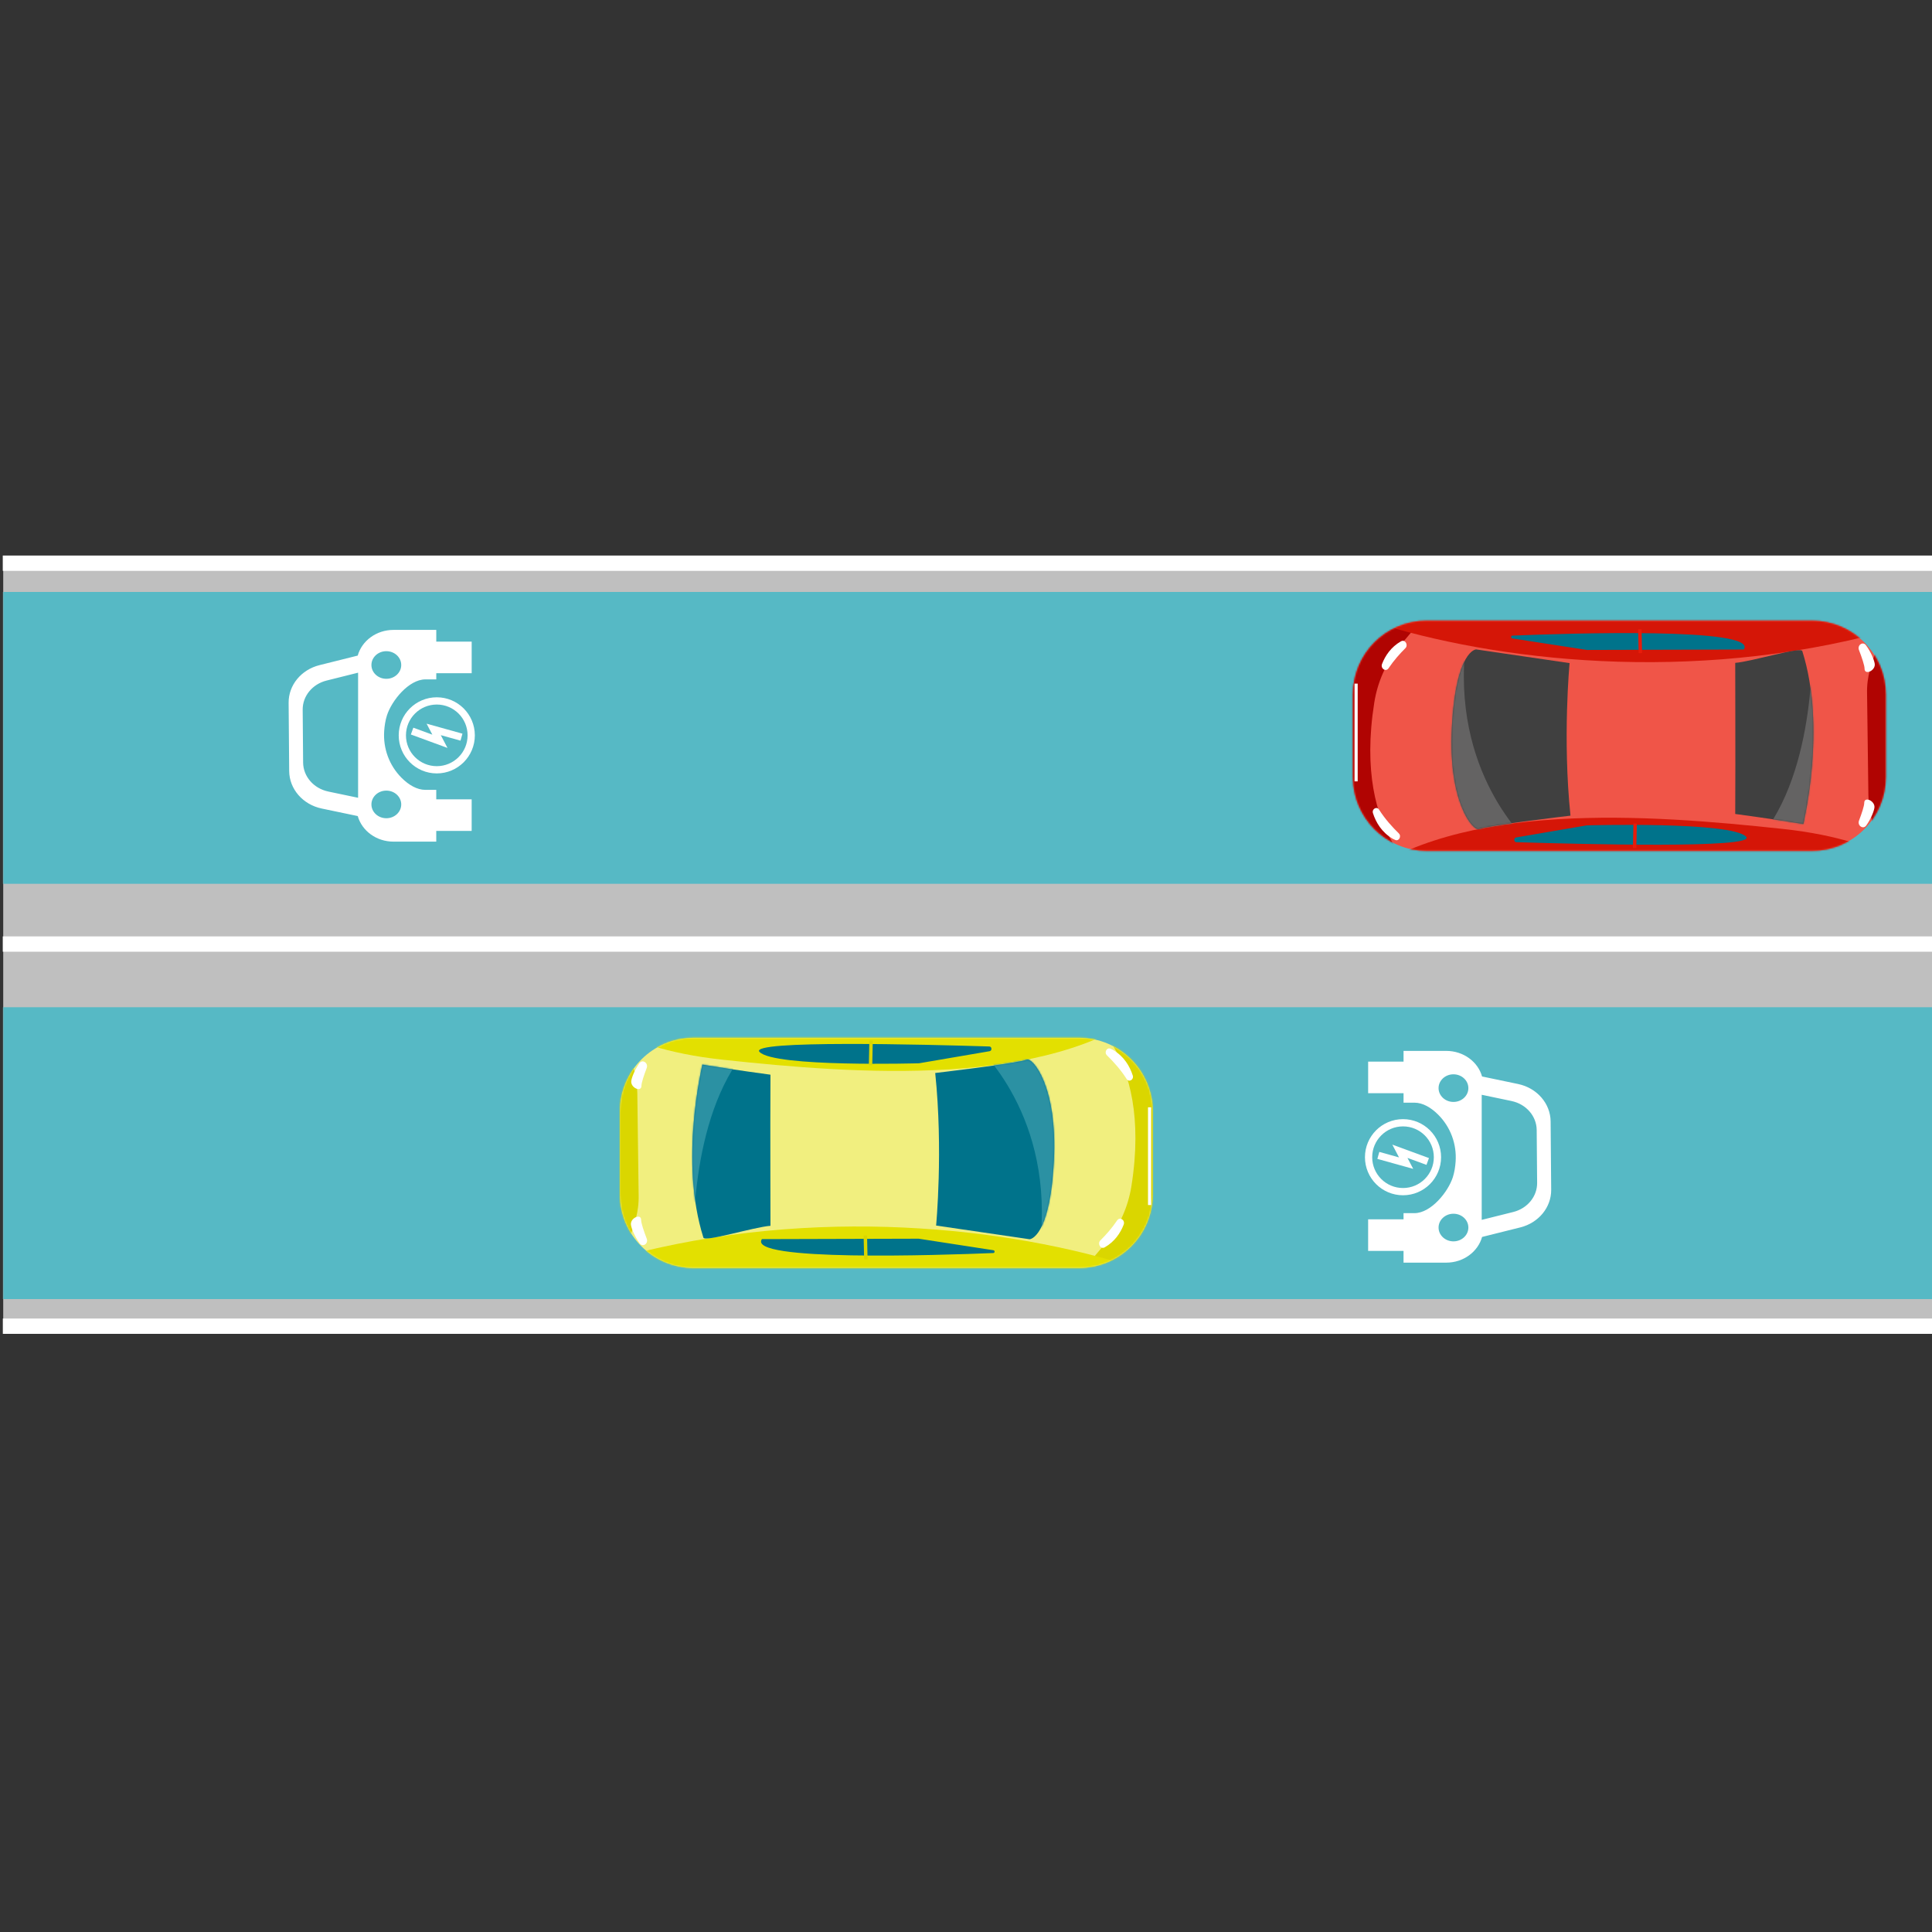 <svg width="1200" height="1200" viewBox="0 0 1200 1200" fill="none" xmlns="http://www.w3.org/2000/svg">
<rect x="0" y="0" width="1200" height="1200" fill="#333333" stroke="none"/>
<g clip-path="url(#clip0_2429_3857)">
<path d="M1202.07 347.35H2V828.2H1202.07V347.35Z" fill="#BFBFBF"/>
<mask id="mask0_2429_3857" style="mask-type:luminance" maskUnits="userSpaceOnUse" x="2" y="347" width="1201" height="482">
<path d="M1202.07 347.35H2V828.2H1202.07V347.35Z" fill="white"/>
</mask>
<g mask="url(#mask0_2429_3857)">
<path d="M1220.8 625.609H-20.869V806.879H1220.8V625.609Z" fill="#56B9C5"/>
<path d="M1224.93 367.67H-16.738V548.94H1224.93V367.67Z" fill="#56B9C5"/>
</g>
<path d="M1.721 349.811H1201.02" stroke="white" stroke-width="9.51" stroke-miterlimit="10"/>
<path d="M1.721 586.369H1201.02" stroke="white" stroke-width="9.51" stroke-miterlimit="10"/>
<path d="M1.76 823.719H1201.06" stroke="white" stroke-width="9.51" stroke-miterlimit="10"/>
<path d="M716.01 741.789V690.369C716.01 665.097 695.522 644.609 670.25 644.609H430.77C405.497 644.609 385.01 665.097 385.01 690.369V741.789C385.01 767.062 405.497 787.549 430.77 787.549H670.25C695.522 787.549 716.01 767.062 716.01 741.789Z" fill="#F1EF7F"/>
<mask id="mask1_2429_3857" style="mask-type:luminance" maskUnits="userSpaceOnUse" x="385" y="644" width="332" height="144">
<path d="M716.01 741.789V690.369C716.01 665.097 695.522 644.609 670.25 644.609H430.77C405.497 644.609 385.01 665.097 385.01 690.369V741.789C385.01 767.062 405.497 787.549 430.77 787.549H670.25C695.522 787.549 716.01 767.062 716.01 741.789Z" fill="white"/>
</mask>
<g mask="url(#mask1_2429_3857)">
<path d="M361.209 624.689C361.209 624.689 378.959 650.699 449.099 658.229C532.419 667.169 649.979 676.119 715.039 625.809C780.099 575.499 628.159 571.369 628.159 571.369L361.209 624.689Z" fill="#E3E000"/>
<path d="M669.84 626.908C669.84 626.908 716.3 650.948 702.76 736.628C700.74 749.418 695.46 761.298 687.64 770.908C665.17 798.568 653.93 806.938 653.93 806.938L735.44 778.048L743.39 635.808L669.83 626.918L669.84 626.908Z" fill="#DAD600"/>
<path d="M711.298 789.338C637.398 764.198 517.668 748.148 397.008 777.858C322.828 796.128 479.098 846.008 479.098 846.008" fill="#E3E000"/>
<path d="M379.439 632.199L388.339 650.709C392.879 660.159 395.509 666.769 395.849 678.949L396.669 742.019C396.979 753.139 393.849 760.989 390.489 770.559L383.769 782.819L379.439 632.189V632.199Z" fill="#DAD600"/>
</g>
<path d="M580.869 666.459C580.869 666.459 631.729 660.529 637.849 658.139C641.219 656.819 656.969 674.289 654.579 721.099C652.119 769.219 639.529 769.719 639.529 769.719L581.439 761.209C581.439 761.209 585.879 714.399 580.879 666.459H580.869Z" fill="#00738B"/>
<mask id="mask2_2429_3857" style="mask-type:luminance" maskUnits="userSpaceOnUse" x="580" y="658" width="75" height="112">
<path d="M580.869 666.459C580.869 666.459 631.729 660.529 637.849 658.139C641.219 656.819 656.969 674.289 654.579 721.099C652.119 769.219 639.529 769.719 639.529 769.719L581.439 761.209C581.439 761.209 585.879 714.399 580.879 666.459H580.869Z" fill="white"/>
</mask>
<g mask="url(#mask2_2429_3857)">
<path d="M639.769 636.729L602.299 645.389C602.299 645.389 649.959 683.569 646.989 759.789C644.549 822.559 688.529 778.539 688.529 778.539L639.769 636.719V636.729Z" fill="#2B91A3"/>
</g>
<path d="M478.54 667.51C478.54 667.51 455.23 664.4 436.22 661.24C436.22 662 421.72 720.93 436.9 768.72C437.81 771.57 468.2 762.16 478.55 761.36C478.6 761.37 478.34 703.02 478.55 667.5L478.54 667.51Z" fill="#00738B"/>
<mask id="mask3_2429_3857" style="mask-type:luminance" maskUnits="userSpaceOnUse" x="429" y="661" width="50" height="109">
<path d="M478.54 667.51C478.54 667.51 455.23 664.4 436.22 661.24C436.22 662 421.72 720.93 436.9 768.72C437.81 771.57 468.2 762.16 478.55 761.36C478.6 761.37 478.34 703.02 478.55 667.5L478.54 667.51Z" fill="white"/>
</mask>
<g mask="url(#mask3_2429_3857)">
<path d="M393.439 775.721L430.929 784.271C430.929 784.271 425.909 707.221 457.499 660.281C491.279 610.081 398.629 623.901 398.629 623.901L393.439 775.721Z" fill="#2B91A3"/>
</g>
<path d="M614.67 652.92L570.81 660.42C570.81 660.42 480.5 663.01 471.72 653.32C465.03 645.94 574.41 648.73 614.52 649.99C616.13 650.04 616.26 652.65 614.67 652.92Z" fill="#00738B"/>
<path d="M570.531 769.369L617.071 776.549C618.011 776.699 617.951 778.239 617.001 778.279C583.161 779.669 463.721 783.609 473.231 769.649L570.531 769.379V769.369Z" fill="#00738B"/>
<path d="M687.51 655.45C691.3 659.13 696.02 664.27 699.77 670.18C701.21 672.45 704.41 670.62 703.57 668C701.74 662.3 698.15 656.09 691.27 652.1C691.21 652.06 691.14 652.03 691.08 652C690.61 651.77 690.16 651.56 689.72 651.37C687.45 650.38 685.68 653.66 687.52 655.44L687.51 655.45Z" fill="white"/>
<path d="M683.49 770.41C686.78 767.14 690.61 762.88 693.86 758.04C695.55 755.53 699.04 757.81 697.92 760.69C695.92 765.85 692.37 771.18 686.2 774.72C686.12 774.76 686.05 774.8 685.97 774.83C683.5 776.02 681.47 772.4 683.48 770.4L683.49 770.41Z" fill="white"/>
<path d="M397.159 660.369C399.059 657.679 402.859 660.249 401.659 663.409C399.959 667.889 398.419 672.47 398.419 674.4C398.419 678.71 391.399 675.58 392.109 671.26C392.499 668.87 394.279 664.449 397.159 660.369Z" fill="white"/>
<path d="M397.36 772.32C399.25 774.88 402.87 772.419 401.7 769.359C399.9 764.679 398.22 759.749 398.22 757.739C398.22 753.429 391.2 756.56 391.91 760.88C392.32 763.37 394.25 768.1 397.36 772.32Z" fill="white"/>
<path d="M714.999 687.76H713.049V748.47H714.999V687.76Z" fill="white"/>
<path d="M540.719 661.579L541.039 646.359" stroke="#DAD600" stroke-width="2.13" stroke-miterlimit="10"/>
<path d="M537.8 782.249L537.48 767.389" stroke="#DAD600" stroke-width="2.13" stroke-miterlimit="10"/>
<path d="M920.56 768.29L944.299 762.36C955.679 759.52 963.559 749.92 963.469 738.98L963.12 696.55C963.02 685.39 954.649 675.76 942.919 673.3L920.539 668.62C917.959 659.48 908.99 652.73 898.31 652.73H871.77V659.391H849.78V679H871.77V684.891H878.53C883.68 684.891 888.84 687.901 893.27 692.331C901.09 700.141 904.82 710.73 904.12 721.37C903.91 724.57 903.41 727.981 902.4 731.141C899.47 740.311 888.83 753.51 878.52 753.51H871.76V757.36H849.77V776.97H871.76V784.25H898.299C908.999 784.25 917.989 777.47 920.549 768.29H920.56ZM938.84 683.87C947.92 685.77 954.389 693.23 954.469 701.86L954.74 734.701C954.81 743.151 948.719 750.59 939.909 752.79L921.299 757.44L920.32 757.68V679.99L921.299 680.19L938.84 683.86V683.87ZM893.52 675.85C893.52 671.11 897.66 667.271 902.77 667.271C907.89 667.271 912.03 671.12 912.03 675.85C912.03 680.59 907.89 684.43 902.77 684.43C897.66 684.43 893.52 680.58 893.52 675.85ZM893.52 762.451C893.52 757.711 897.66 753.87 902.77 753.87C907.89 753.87 912.03 757.711 912.03 762.451C912.03 767.191 907.89 771.031 902.77 771.031C897.65 771.031 893.52 767.191 893.52 762.451Z" fill="white"/>
<path d="M886.779 721.41L869.499 715.07L873.369 722.45L856.109 717.64" stroke="white" stroke-width="4.5" stroke-miterlimit="10"/>
<path d="M871.439 740.151C883.252 740.151 892.829 730.574 892.829 718.761C892.829 706.948 883.252 697.371 871.439 697.371C859.625 697.371 850.049 706.948 850.049 718.761C850.049 730.574 859.625 740.151 871.439 740.151Z" stroke="white" stroke-width="4.5" stroke-miterlimit="10"/>
<path d="M222.18 407.2L198.44 413.13C187.06 415.97 179.18 425.57 179.27 436.51L179.62 478.94C179.72 490.1 188.09 499.73 199.82 502.19L222.2 506.87C224.78 516.01 233.75 522.76 244.43 522.76H270.97V516.1H292.96V496.49H270.97V490.6H264.21C259.06 490.6 253.9 487.59 249.47 483.16C241.65 475.35 237.92 464.76 238.62 454.12C238.83 450.92 239.33 447.51 240.34 444.35C243.27 435.18 253.91 421.98 264.22 421.98H270.98V418.13H292.97V398.52H270.98V391.24H244.44C233.74 391.24 224.75 398.02 222.19 407.2H222.18ZM203.9 491.63C194.82 489.73 188.35 482.27 188.27 473.64L188 440.8C187.93 432.35 194.02 424.91 202.83 422.71L221.44 418.06L222.42 417.82V495.51L221.44 495.31L203.9 491.64V491.63ZM249.21 499.64C249.21 504.38 245.07 508.22 239.96 508.22C234.84 508.22 230.7 504.37 230.7 499.64C230.7 494.9 234.84 491.06 239.96 491.06C245.07 491.06 249.21 494.91 249.21 499.64ZM249.21 413.04C249.21 417.78 245.07 421.62 239.96 421.62C234.84 421.62 230.7 417.78 230.7 413.04C230.7 408.3 234.84 404.46 239.96 404.46C245.07 404.46 249.21 408.3 249.21 413.04Z" fill="white"/>
<path d="M255.961 454.091L273.241 460.431L269.371 453.051L286.631 457.861" stroke="white" stroke-width="4.5" stroke-miterlimit="10"/>
<path d="M271.29 478.13C283.104 478.13 292.68 468.553 292.68 456.74C292.68 444.926 283.104 435.35 271.29 435.35C259.477 435.35 249.9 444.926 249.9 456.74C249.9 468.553 259.477 478.13 271.29 478.13Z" stroke="white" stroke-width="4.5" stroke-miterlimit="10"/>
<path d="M840.32 431.289V482.709C840.32 507.981 860.808 528.469 886.08 528.469H1125.56C1150.83 528.469 1171.32 507.981 1171.32 482.709V431.289C1171.32 406.016 1150.83 385.529 1125.56 385.529H886.08C860.808 385.529 840.32 406.016 840.32 431.289Z" fill="#F05548"/>
<mask id="mask4_2429_3857" style="mask-type:luminance" maskUnits="userSpaceOnUse" x="840" y="385" width="332" height="144">
<path d="M840.32 431.289V482.709C840.32 507.981 860.808 528.469 886.08 528.469H1125.56C1150.83 528.469 1171.32 507.981 1171.32 482.709V431.289C1171.32 406.016 1150.83 385.529 1125.56 385.529H886.08C860.808 385.529 840.32 406.016 840.32 431.289Z" fill="white"/>
</mask>
<g mask="url(#mask4_2429_3857)">
<path d="M1195.13 548.391C1195.13 548.391 1177.38 522.381 1107.24 514.851C1023.92 505.911 906.361 496.961 841.301 547.271C776.241 597.581 928.181 601.711 928.181 601.711L1195.13 548.391Z" fill="#D51607"/>
<path d="M886.501 546.171C886.501 546.171 840.041 522.131 853.581 436.451C855.601 423.661 860.881 411.781 868.701 402.171C891.171 374.511 902.411 366.141 902.411 366.141L820.901 395.031L812.951 537.271L886.511 546.161L886.501 546.171Z" fill="#B00402"/>
<path d="M845.041 383.74C918.941 408.88 1038.67 424.93 1159.33 395.22C1233.51 376.95 1077.24 327.07 1077.24 327.07" fill="#D51607"/>
<path d="M1176.9 540.88L1168 522.37C1163.46 512.92 1160.83 506.31 1160.49 494.13L1159.67 431.06C1159.36 419.94 1162.49 412.09 1165.85 402.52L1172.57 390.26L1176.9 540.89V540.88Z" fill="#B00402"/>
</g>
<path d="M975.469 506.619C975.469 506.619 924.609 512.549 918.489 514.939C915.119 516.259 899.369 498.789 901.759 451.979C904.219 403.859 916.809 403.359 916.809 403.359L974.899 411.869C974.899 411.869 970.459 458.679 975.459 506.619H975.469Z" fill="#404040"/>
<mask id="mask5_2429_3857" style="mask-type:luminance" maskUnits="userSpaceOnUse" x="901" y="403" width="75" height="113">
<path d="M975.469 506.619C975.469 506.619 924.609 512.549 918.489 514.939C915.119 516.259 899.369 498.789 901.759 451.979C904.219 403.859 916.809 403.359 916.809 403.359L974.899 411.869C974.899 411.869 970.459 458.679 975.459 506.619H975.469Z" fill="white"/>
</mask>
<g mask="url(#mask5_2429_3857)">
<path d="M916.569 536.349L954.039 527.689C954.039 527.689 906.379 489.509 909.349 413.289C911.789 350.519 867.809 394.539 867.809 394.539L916.569 536.359V536.349Z" fill="#646363"/>
</g>
<path d="M1077.79 505.57C1077.79 505.57 1101.1 508.68 1120.11 511.84C1120.11 511.08 1134.61 452.15 1119.43 404.36C1118.52 401.51 1088.13 410.92 1077.78 411.72C1077.73 411.71 1077.99 470.06 1077.78 505.58L1077.79 505.57Z" fill="#404040"/>
<mask id="mask6_2429_3857" style="mask-type:luminance" maskUnits="userSpaceOnUse" x="1077" y="403" width="50" height="109">
<path d="M1077.79 505.57C1077.79 505.57 1101.1 508.68 1120.11 511.84C1120.11 511.08 1134.61 452.15 1119.43 404.36C1118.52 401.51 1088.13 410.92 1077.78 411.72C1077.73 411.71 1077.99 470.06 1077.78 505.58L1077.79 505.57Z" fill="white"/>
</mask>
<g mask="url(#mask6_2429_3857)">
<path d="M1162.89 397.361L1125.4 388.811C1125.4 388.811 1130.42 465.861 1098.83 512.801C1065.05 563.001 1157.7 549.181 1157.7 549.181L1162.89 397.361Z" fill="#646363"/>
</g>
<path d="M941.66 520.16L985.521 512.66C985.521 512.66 1075.83 510.07 1084.61 519.76C1091.3 527.14 981.921 524.35 941.811 523.09C940.201 523.04 940.07 520.43 941.66 520.16Z" fill="#00738B"/>
<path d="M985.81 403.709L939.27 396.529C938.33 396.379 938.39 394.839 939.34 394.799C973.18 393.409 1092.62 389.469 1083.11 403.429L985.81 403.699V403.709Z" fill="#00738B"/>
<path d="M868.831 517.629C865.041 513.949 860.321 508.809 856.571 502.899C855.131 500.629 851.931 502.459 852.771 505.079C854.601 510.779 858.191 516.989 865.071 520.979C865.131 521.019 865.201 521.049 865.261 521.079C865.731 521.309 866.181 521.519 866.621 521.709C868.891 522.699 870.661 519.419 868.821 517.639L868.831 517.629Z" fill="white"/>
<path d="M872.85 402.659C869.56 405.929 865.73 410.189 862.48 415.029C860.79 417.539 857.3 415.259 858.42 412.379C860.42 407.219 863.97 401.889 870.14 398.349C870.22 398.309 870.29 398.269 870.37 398.239C872.84 397.049 874.87 400.669 872.86 402.669L872.85 402.659Z" fill="white"/>
<path d="M1159.17 512.709C1157.27 515.399 1153.47 512.829 1154.67 509.669C1156.37 505.189 1157.91 500.609 1157.91 498.679C1157.91 494.369 1164.93 497.499 1164.22 501.819C1163.83 504.209 1162.05 508.629 1159.17 512.709Z" fill="white"/>
<path d="M1158.97 400.76C1157.08 398.2 1153.46 400.66 1154.63 403.72C1156.43 408.4 1158.11 413.33 1158.11 415.34C1158.11 419.65 1165.13 416.52 1164.42 412.2C1164.01 409.71 1162.08 404.98 1158.97 400.76Z" fill="white"/>
<path d="M841.331 485.32H843.281V424.61H841.331V485.32Z" fill="white"/>
<path d="M1015.62 511.5L1015.29 526.72" stroke="#EA1B0A" stroke-width="2.13" stroke-miterlimit="10"/>
<path d="M1018.54 390.83L1018.86 405.69" stroke="#EA1B0A" stroke-width="2.13" stroke-miterlimit="10"/>
</g>
<defs>
<clipPath id="clip0_2429_3857">
<rect width="1200" height="1200" fill="white"/>
</clipPath>
</defs>
</svg>
